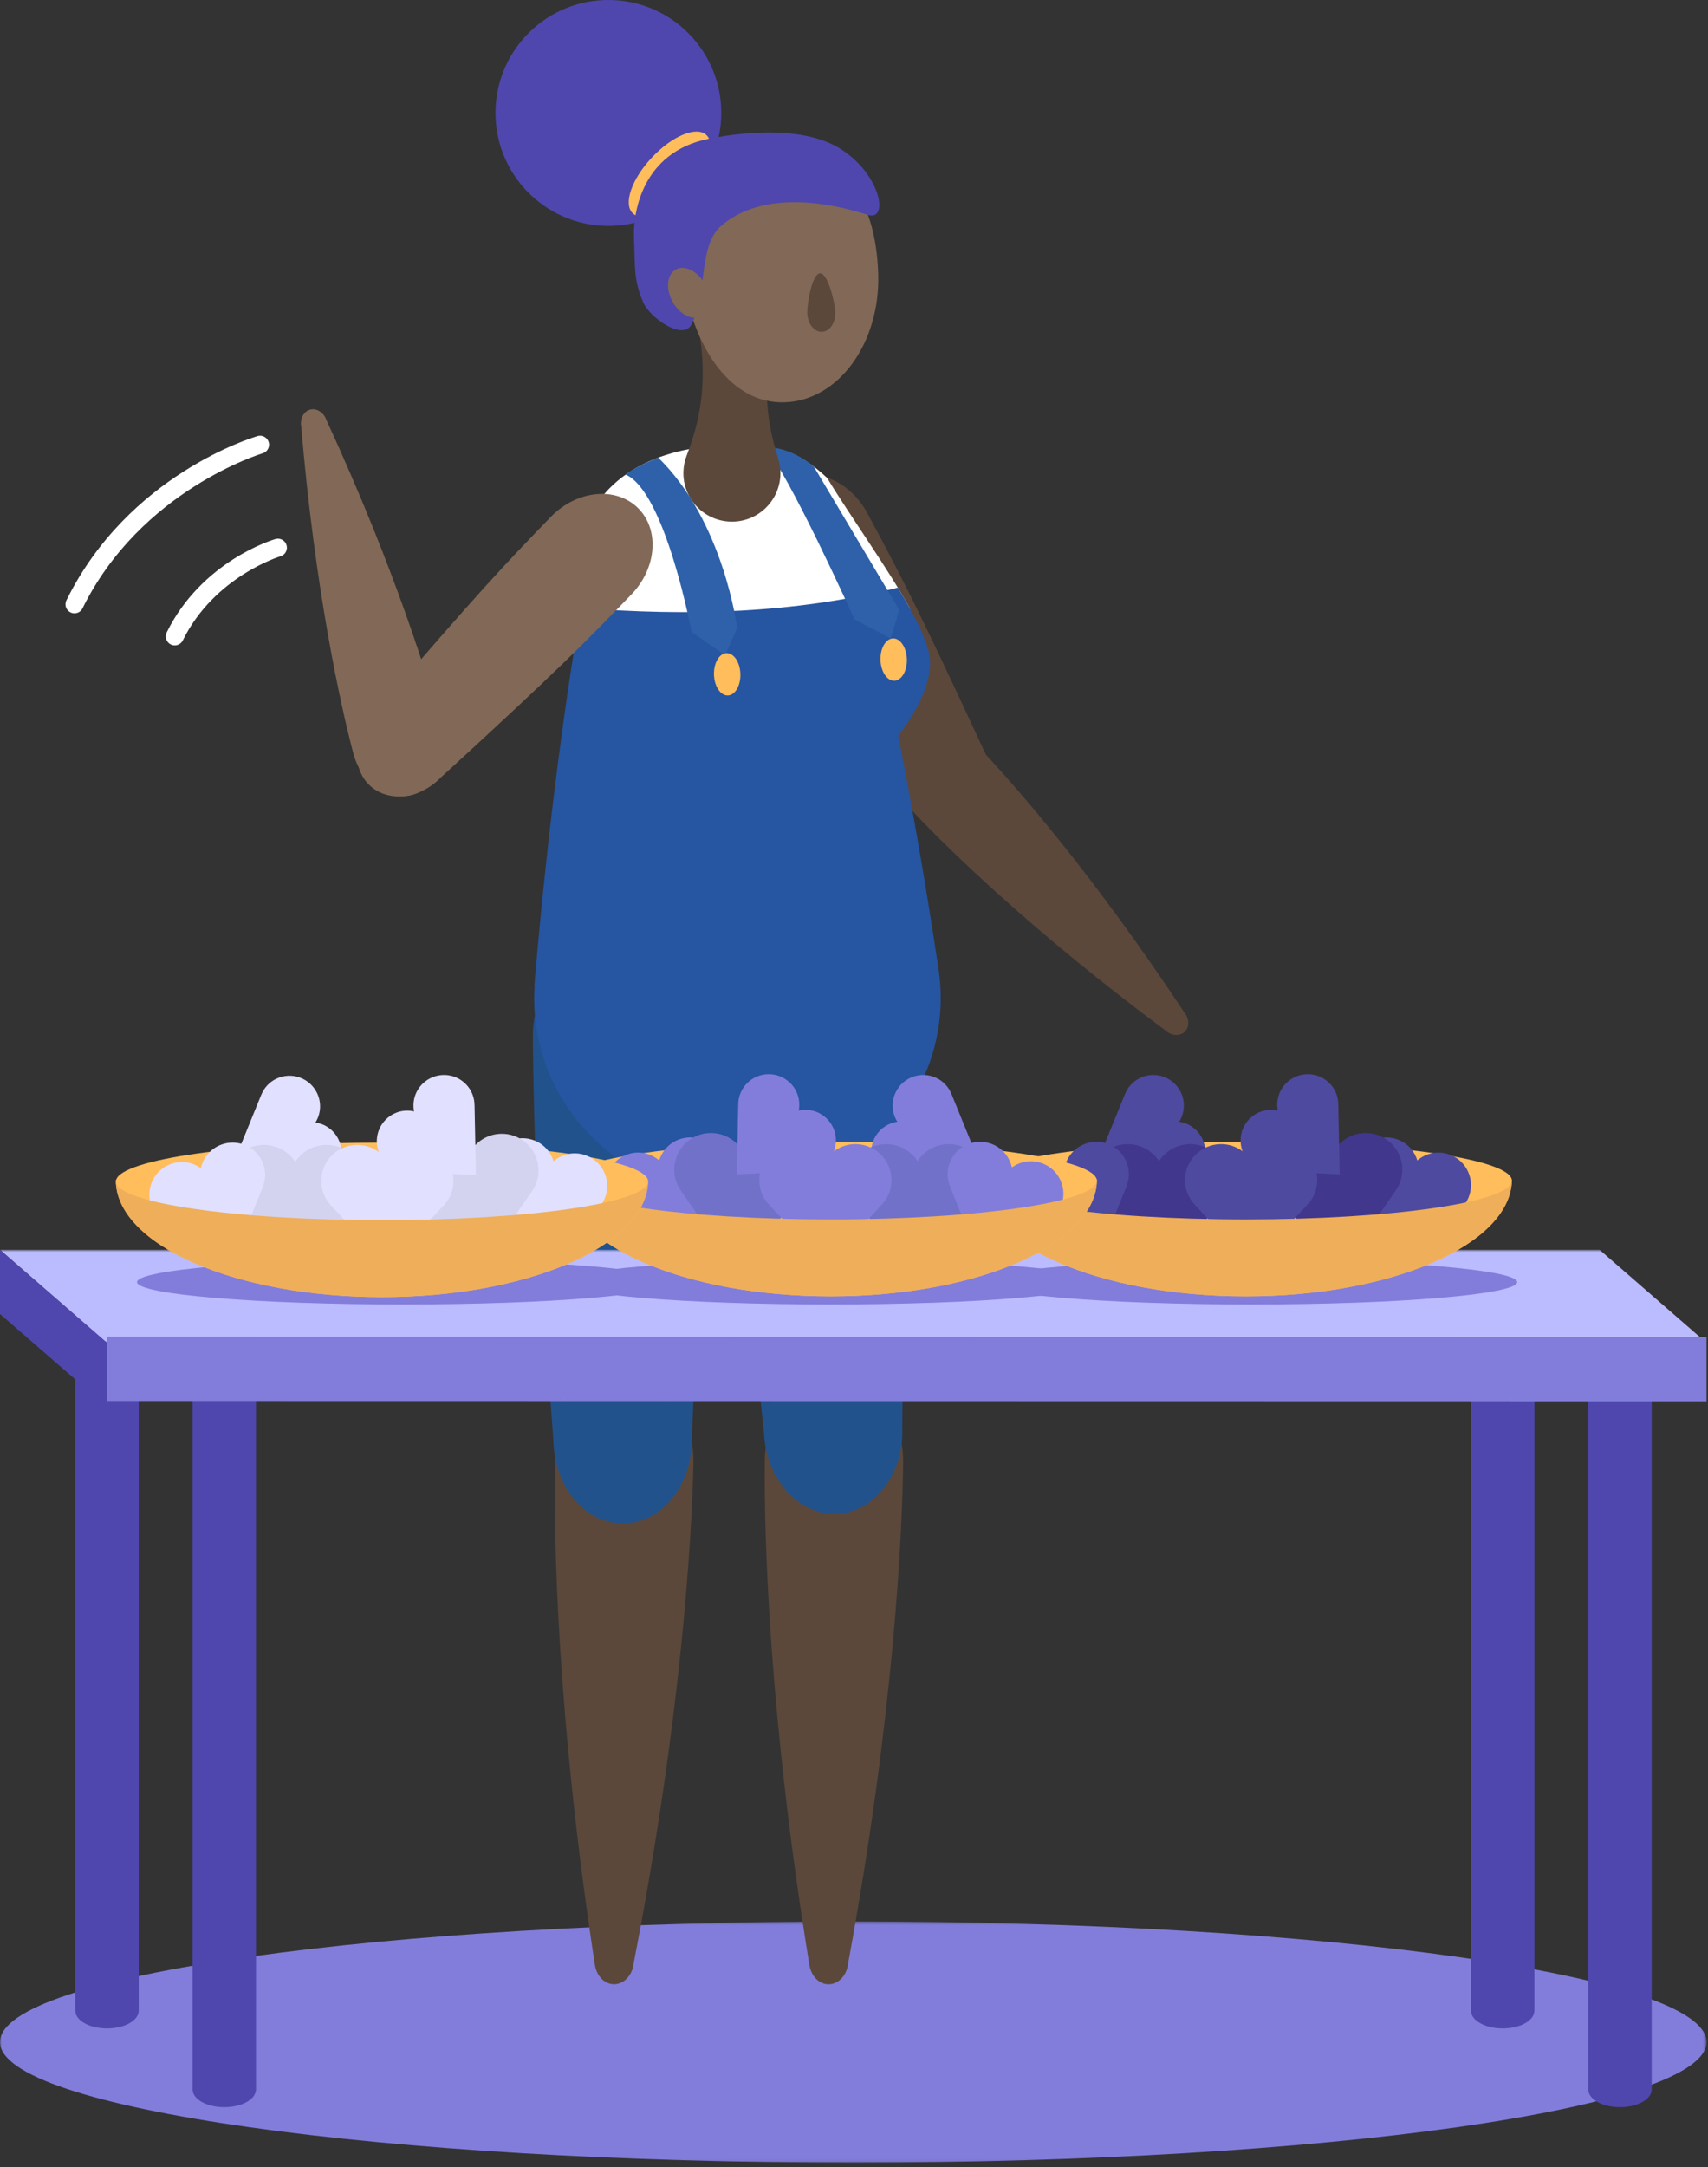 <?xml version="1.0" encoding="UTF-8"?>
<svg width="500px" height="634px" viewBox="0 0 500 634" version="1.1" xmlns="http://www.w3.org/2000/svg" xmlns:xlink="http://www.w3.org/1999/xlink">
    <rect x="0" y="0" width="500" height="634" fill="#333333" stroke="none"/>
    <!-- Generator: Sketch 56.3 (81716) - https://sketch.com -->
    <title>graphic/worker-managing</title>
    <desc>Created with Sketch.</desc>
    <defs>
        <polygon id="path-1" points="0 1.373 499.562 1.373 499.562 71.929 0 71.929"></polygon>
        <polygon id="path-3" points="0 0.845 499.562 0.845 499.562 28.059 0 28.059"></polygon>
    </defs>
    <g id="graphic/worker-managing" stroke="none" stroke-width="1" fill="none" fill-rule="evenodd">
        <g id="Illus-Managing">
            <g id="Group-3" transform="translate(0, 560.782)">
                <mask id="mask-2" fill="white">
                    <use xlink:href="#path-1"></use>
                </mask>
                <g id="Clip-2"></g>
                <path d="M-0.001,36.652 C-0.001,56.134 111.831,71.929 249.782,71.929 C387.733,71.929 499.562,56.134 499.562,36.652 C499.562,17.168 387.733,1.373 249.782,1.373 C111.831,1.373 -0.001,17.168 -0.001,36.652" id="Fill-1" fill="#827DDB" mask="url(#mask-2)"></path>
            </g>
            <path d="M56.374,596.641 C56.374,596.711 56.374,596.782 56.394,596.852 L56.374,596.852 L56.374,596.641 Z" id="Fill-4" fill="#4F47AE"></path>
            <path d="M74.936,596.641 L74.936,596.852 L74.918,596.852 C74.936,596.782 74.936,596.711 74.936,596.641" id="Fill-6" fill="#4F47AE"></path>
            <path d="M162.484,427.206 C162.04,449.201 163.047,502.408 174.074,574.416 C174.1,574.611 174.14,574.787 174.165,574.98 L174.172,574.98 C174.69,578.095 176.909,580.474 179.649,580.532 C182.626,580.59 185.139,577.902 185.5,574.385 L185.5,574.367 C199.391,503.001 202.544,449.983 202.988,428.024 C203.262,414.448 194.421,403.266 183.232,403.041 C172.044,402.815 162.758,413.629 162.484,427.206" id="Fill-8" fill="#5B483B"></path>
            <path d="M155.98,304.037 C156.396,332.948 156.642,349.892 161.998,421.455 C162.194,435.032 171.417,445.916 182.607,445.755 C193.796,445.595 202.701,434.446 202.507,420.869 C205.794,349.181 205.551,332.237 205.133,303.329 C204.894,286.855 193.701,273.665 180.126,273.862 C166.551,274.057 155.742,287.565 155.98,304.037" id="Fill-10" fill="#22528C"></path>
            <path d="M211.127,31.998 C211.706,50.238 197.386,65.496 179.146,66.075 C160.904,66.652 145.648,52.335 145.069,34.093 C144.492,15.852 158.809,0.596 177.05,0.017 C195.292,-0.564 210.548,13.758 211.127,31.998" id="Fill-12" fill="#4F47AE"></path>
            <path d="M206.763,39.497 C209.628,42.185 207.133,49.497 201.191,55.83 C195.249,62.162 188.109,65.114 185.244,62.425 C182.381,59.737 184.875,52.425 190.818,46.095 C196.76,39.762 203.898,36.809 206.763,39.497" id="Fill-14" fill="#FFBD5C"></path>
            <path d="M223.875,427.388 C223.641,449.388 225.155,502.581 236.868,574.482 C236.896,574.675 236.936,574.852 236.964,575.044 L236.971,575.044 C237.517,578.156 239.761,580.512 242.501,580.542 C245.478,580.574 247.966,577.863 248.294,574.342 L248.294,574.323 C261.503,502.828 264.15,449.784 264.385,427.819 C264.529,414.242 255.582,403.145 244.39,403.025 C233.201,402.907 224.02,413.81 223.875,427.388" id="Fill-16" fill="#5B483B"></path>
            <path d="M213.717,302.173 C215.1,331.052 215.912,347.979 223.658,419.322 C224.307,432.886 233.889,443.456 245.066,442.922 C256.245,442.386 264.774,430.947 264.123,417.384 C265.012,345.628 264.202,328.7 262.817,299.821 C262.03,283.365 250.402,270.558 236.84,271.207 C223.279,271.856 212.928,285.717 213.717,302.173" id="Fill-18" fill="#22528C"></path>
            <path d="M267.97,238.19 C277.87,248.655 302.836,273.025 341.161,301.472 L341.208,301.525 C342.935,303.077 345.363,303.251 346.808,301.893 C348.238,300.519 348.189,298.086 346.74,296.267 L346.692,296.216 C320.378,256.39 297.464,230.156 287.543,219.667 L287.519,219.642 C281.373,213.163 272.035,212.076 266.631,217.186 C261.238,222.312 261.824,231.712 267.97,238.19" id="Fill-20" fill="#5B483B"></path>
            <path d="M264.165,232.104 C268.398,239.946 277.151,243.462 283.714,239.924 C290.27,236.408 292.168,227.174 287.926,219.318 L287.908,219.287 C268.124,176.55 262.845,166.739 253.831,150.013 C248.687,140.488 238.082,136.241 230.107,140.527 C222.149,144.802 219.859,156.002 224.998,165.511 L225.029,165.573 C234.024,182.269 239.329,192.085 264.165,232.104" id="Fill-22" fill="#5B483B"></path>
            <path d="M173.235,145.2 C173.235,145.2 173.17,145.349 173.04,145.655 L173.04,145.672" id="Fill-24" fill="#F89E95"></path>
            <path d="M168.604,186.708 C200.877,192.66 237.255,194.738 266.477,178.209 C259.949,166.306 249.346,151.702 242.116,139.813 C233.451,131.681 227.025,129.936 210.751,130.436 C195.605,130.899 172.037,137.634 168.962,163.457 L168.604,186.708 Z" id="Fill-26" fill="#FFFFFF"></path>
            <path d="M156.417,288.452 C160.696,237.554 166.417,199.254 170.072,177.854 C200.975,180.296 232.252,179.568 262.833,171.929 C268.019,180.455 271.933,188.176 272.287,193.432 C272.479,199.448 269.045,207.454 262.938,215.196 C266.615,233.79 270.687,256.41 274.584,282.439 C274.696,283.19 274.807,283.924 274.919,284.692 C275.152,286.511 275.298,288.332 275.356,290.173 C276.372,322.192 250.577,348.989 217.715,350.031 C184.873,351.071 157.414,325.966 156.398,293.946 C156.34,292.104 156.37,290.278 156.505,288.448 L156.417,288.452 Z" id="Fill-28" fill="#2655A2"></path>
            <path d="M238.245,136.523 L263.26,178.465 L260.753,186.816 L250.148,181.216 C250.148,181.216 230.509,137.714 223.853,130.795 C223.853,130.795 230.843,130.279 238.245,136.523" id="Fill-30" fill="#2E61AA"></path>
            <path d="M200.059,137.979 C199.819,145.835 205.991,152.377 213.829,152.618 C221.666,152.856 228.21,146.704 228.451,138.847 C228.5,137.198 228.268,135.595 227.787,134.105 C227.772,134.053 227.756,133.998 227.738,133.946 C225.894,127.746 222.107,115.484 226.493,97.207 L226.477,97.205 C227.079,95.854 227.44,94.356 227.489,92.777 C227.689,86.239 222.554,80.779 216.031,80.581 C209.491,80.381 204.033,85.514 203.833,92.054 C203.784,93.633 204.038,95.151 204.573,96.537 C207.835,115.047 203.289,127.054 201.068,133.13 C201.047,133.182 201.029,133.235 201.01,133.286 C200.44,134.742 200.11,136.332 200.059,137.979" id="Fill-32" fill="#5B483B"></path>
            <path d="M199.974,81.885 C196.502,60.506 199.689,45.139 227.366,44.262 C247.703,43.616 256.447,59.794 257.091,80.073 C257.735,100.35 245.47,117.195 229.696,117.695 C213.924,118.195 203.226,101.909 199.974,81.885" id="Fill-34" fill="#826856"></path>
            <path d="M236.327,91.654 C236.229,88.585 237.794,80.028 240.055,79.956 C242.317,79.884 244.42,88.326 244.519,91.394 C244.617,94.461 242.861,97.006 240.599,97.078 C238.338,97.149 236.426,94.721 236.327,91.654" id="Fill-36" fill="#5B483B"></path>
            <path d="M207.449,40.616 C220.263,38.059 236.375,37.366 246.217,43.663 C257.945,51.166 260.231,64.809 254.089,62.874 C236.754,57.41 221.264,57.642 211.338,65.865 C204.275,71.716 207.236,85.228 202.454,94.852 C199.97,99.856 190.24,92.917 188.335,88.545 C185.405,81.817 185.956,78.252 185.584,69.359 C185.303,62.619 187.749,44.547 207.449,40.616" id="Fill-38" fill="#4F47AE"></path>
            <path d="M103.424,220.401 C99.743,206.476 92.182,172.413 88.187,124.854 L88.17,124.787 C87.759,122.499 88.891,120.345 90.806,119.834 C92.726,119.339 94.768,120.664 95.552,122.852 L95.57,122.922 C115.563,166.268 125.791,199.562 129.478,213.522 L129.487,213.557 C131.756,222.192 127.763,230.703 120.57,232.604 C113.375,234.487 105.692,229.039 103.424,220.401" id="Fill-40" fill="#826856"></path>
            <path d="M129.063,227.458 C122.863,233.861 113.486,234.877 108.126,229.691 C102.768,224.533 103.442,215.133 109.653,208.716 C109.663,208.703 109.663,208.703 109.675,208.691 C140.293,172.907 148.033,164.893 161.237,151.231 C168.768,143.456 180.128,142.24 186.644,148.524 C193.147,154.796 192.319,166.196 184.8,173.959 L184.749,174.009 C171.57,187.647 163.807,195.659 129.063,227.458" id="Fill-42" fill="#826856"></path>
            <path d="M257.755,193.103 C257.864,196.519 259.683,199.235 261.817,199.166 C263.952,199.1 265.594,196.275 265.485,192.858 C265.378,189.442 263.561,186.726 261.425,186.793 C259.29,186.861 257.646,189.688 257.755,193.103" id="Fill-44" fill="#FFBD5C"></path>
            <path d="M197.825,78.84 C195.223,80.279 194.802,84.504 196.886,88.274 C198.969,92.044 202.767,93.937 205.371,92.498 C207.972,91.061 208.394,86.839 206.311,83.067 C204.225,79.295 200.427,77.404 197.825,78.84" id="Fill-46" fill="#826856"></path>
            <path d="M192.689,133.889 C192.689,133.889 186.285,136.338 183.164,138.858 C194.784,143.94 202.438,184.882 202.438,184.882 L212.282,191.737 L215.785,183.754 C215.785,183.754 211.933,152.677 192.689,133.889" id="Fill-48" fill="#2E61AA"></path>
            <path d="M209.006,197.409 C209.115,200.825 210.934,203.54 213.067,203.472 C215.201,203.405 216.845,200.581 216.736,197.161 C216.629,193.746 214.809,191.032 212.674,191.098 C210.539,191.167 208.897,193.991 209.006,197.409" id="Fill-50" fill="#FFBD5C"></path>
            <path d="M74.936,402.309 L74.936,611.321 C74.936,611.391 74.936,611.461 74.918,611.532 C74.725,614.303 70.655,616.496 65.655,616.496 C60.655,616.496 56.585,614.303 56.394,611.532 C56.374,611.461 56.374,611.391 56.374,611.321 L56.374,402.309 L74.936,402.309 Z" id="Fill-52" fill="#4F47AE"></path>
            <path d="M40.604,379.267 L40.604,588.279 C40.604,588.349 40.604,588.42 40.586,588.49 C40.393,591.262 36.325,593.455 31.323,593.455 C26.323,593.455 22.253,591.262 22.062,588.49 C22.042,588.42 22.042,588.349 22.042,588.279 L22.042,379.267 L40.604,379.267 Z" id="Fill-54" fill="#4F47AE"></path>
            <path d="M483.514,402.309 L483.514,611.321 C483.514,611.391 483.514,611.461 483.497,611.532 C483.304,614.303 479.234,616.496 474.234,616.496 C469.232,616.496 465.163,614.303 464.97,611.532 C464.953,611.461 464.953,611.391 464.953,611.321 L464.953,402.309 L483.514,402.309 Z" id="Fill-56" fill="#4F47AE"></path>
            <path d="M449.182,379.267 L449.182,588.279 C449.182,588.349 449.182,588.42 449.165,588.49 C448.972,591.262 444.903,593.455 439.901,593.455 C434.901,593.455 430.831,591.262 430.64,588.49 C430.621,588.42 430.621,588.349 430.621,588.279 L430.621,379.267 L449.182,379.267 Z" id="Fill-58" fill="#4F47AE"></path>
            <g id="Group-62" transform="translate(0, 364.814)">
                <mask id="mask-4" fill="white">
                    <use xlink:href="#path-3"></use>
                </mask>
                <g id="Clip-61"></g>
                <polygon id="Fill-60" fill="#BBBBFF" mask="url(#mask-4)" points="499.562 28.059 31.285 28.059 -0.001 0.845 468.278 0.845"></polygon>
            </g>
            <polygon id="Fill-63" fill="#4F47AE" points="31.323 411.658 0 384.444 0 365.66 31.323 392.874"></polygon>
            <polygon id="Fill-65" fill="#827DDB" points="31.323 409.904 499.562 409.991 499.562 391.207 31.323 391.119"></polygon>
            <path d="M195.884,375.107 C195.884,378.718 161.012,381.644 117.996,381.644 C74.979,381.644 40.107,378.718 40.107,375.107 C40.107,371.497 74.979,368.57 117.996,368.57 C161.012,368.57 195.884,371.497 195.884,375.107" id="Fill-67" fill="#827DDB"></path>
            <path d="M320.951,375.107 C320.951,378.718 286.079,381.644 243.063,381.644 C200.046,381.644 165.174,378.718 165.174,375.107 C165.174,371.497 200.046,368.57 243.063,368.57 C286.079,368.57 320.951,371.497 320.951,375.107" id="Fill-69" fill="#827DDB"></path>
            <path d="M444.145,375.107 C444.145,378.718 409.273,381.644 366.257,381.644 C323.24,381.644 288.366,378.718 288.366,375.107 C288.366,371.497 323.24,368.57 366.257,368.57 C409.273,368.57 444.145,371.497 444.145,375.107" id="Fill-71" fill="#827DDB"></path>
            <path d="M286.756,345.02 C286.756,363.933 321.633,379.268 364.668,379.268 C407.159,379.268 441.721,364.319 442.58,345.722 C442.598,345.619 442.598,345.529 442.598,345.424 L442.598,345.319 C442.58,345.213 442.58,345.127 442.545,345.02 C441.089,338.933 406.791,334.056 364.685,334.056 C322.598,334.056 288.299,338.933 286.843,345.02 L286.756,345.02 Z" id="Fill-73" fill="#FFBD5C"></path>
            <path d="M397.359,346.624 L397.329,346.615 L397.473,346.875 L407.178,366.07 L425.57,355.126 L425.908,354.915 C427.957,353.729 429.538,351.807 430.242,349.379 C431.705,344.34 428.799,339.054 423.747,337.587 C420.547,336.656 417.261,337.48 414.906,339.507 C414.005,336.536 411.666,334.079 408.47,333.149 C403.417,331.682 398.131,334.591 396.668,339.629 C395.963,342.056 396.268,344.526 397.359,346.624" id="Fill-75" fill="#4E4AA0"></path>
            <path d="M375.338,353.179 L375.303,353.184 L375.574,353.384 L394.493,368.57 L408.279,348.753 L408.528,348.377 C410.079,346.202 410.805,343.491 410.396,340.669 C409.549,334.811 404.098,330.739 398.224,331.588 C394.505,332.126 391.514,334.504 390.04,337.686 C387.728,335.053 384.182,333.621 380.465,334.158 C374.591,335.009 370.517,340.46 371.365,346.318 C371.774,349.139 373.238,351.535 375.338,353.179" id="Fill-77" fill="#41378D"></path>
            <path d="M329.32,320.135 L329.308,320.109 L329.211,320.372 L321.589,339.098 L340.699,345.388 L341.057,345.497 C343.162,346.218 345.503,346.153 347.657,345.154 C352.134,343.083 354.089,337.758 352.013,333.27 C350.697,330.428 348.083,328.605 345.194,328.188 C346.746,325.716 347.046,322.54 345.731,319.7 C343.654,315.211 338.331,313.256 333.854,315.328 C331.696,316.326 330.132,318.065 329.32,320.135" id="Fill-79" fill="#4E4AA0"></path>
            <path d="M322.136,353.23 L322.099,353.23 L322.342,353.473 L339.264,371.611 L356.117,353.573 L356.424,353.23 C358.312,351.259 359.443,348.62 359.443,345.706 C359.443,339.655 354.522,334.734 348.456,334.734 C344.614,334.734 341.236,336.702 339.28,339.706 C337.328,336.702 333.947,334.734 330.108,334.734 C324.04,334.734 319.119,339.655 319.119,345.706 C319.119,348.62 320.252,351.259 322.136,353.23" id="Fill-81" fill="#41378D"></path>
            <path d="M371.725,342.572 L371.704,342.593 L371.983,342.597 L392.178,343.583 L391.78,323.467 L391.766,323.091 C391.748,320.869 390.911,318.683 389.253,316.979 C385.815,313.442 380.145,313.363 376.597,316.809 C374.353,318.993 373.499,322.062 374.062,324.927 C371.215,324.281 368.12,325.051 365.876,327.234 C362.331,330.681 362.25,336.351 365.688,339.888 C367.345,341.591 369.504,342.49 371.725,342.572" id="Fill-83" fill="#4E4AA0"></path>
            <path d="M349.801,352.487 L349.765,352.487 L349.997,352.72 L366.239,370.129 L382.415,352.815 L382.709,352.487 C384.522,350.596 385.608,348.064 385.608,345.264 C385.608,339.455 380.885,334.734 375.06,334.734 C371.372,334.734 368.132,336.624 366.257,339.506 C364.383,336.624 361.137,334.734 357.45,334.734 C351.627,334.734 346.906,339.455 346.906,345.264 C346.906,348.064 347.99,350.596 349.801,352.487" id="Fill-85" fill="#4E4AA0"></path>
            <path d="M301.971,357.824 L301.943,357.836 L302.215,357.955 L321.541,367.39 L329.589,347.559 L329.733,347.187 C330.648,345.004 330.745,342.517 329.841,340.157 C327.962,335.259 322.454,332.801 317.541,334.683 C314.431,335.874 312.31,338.517 311.657,341.555 C309.145,339.731 305.798,339.183 302.687,340.376 C297.773,342.259 295.317,347.769 297.194,352.667 C298.099,355.027 299.834,356.813 301.971,357.824" id="Fill-87" fill="#4E4AA0"></path>
            <path d="M442.529,409.409 L442.598,409.409 C442.598,409.509 442.582,409.605 442.58,409.705 C442.573,409.605 442.552,409.507 442.529,409.409" id="Fill-89" fill="#EFAE59"></path>
            <path d="M286.852,345.012 C286.82,345.143 286.783,345.275 286.783,345.41 C286.783,351.68 321.664,356.761 364.69,356.761 C407.266,356.761 441.841,351.784 442.564,345.605 C441.841,364.249 407.259,379.266 364.674,379.266 C321.638,379.266 286.75,363.929 286.75,345.012 L286.852,345.012 Z" id="Fill-91" fill="#EFAE59"></path>
            <path d="M321.12,345.02 C321.12,363.933 286.243,379.268 243.208,379.268 C200.717,379.268 166.155,364.319 165.298,345.722 C165.278,345.619 165.278,345.529 165.278,345.424 L165.278,345.319 C165.298,345.213 165.298,345.127 165.331,345.02 C166.787,338.933 201.085,334.056 243.191,334.056 C285.278,334.056 319.576,338.933 321.033,345.02 L321.12,345.02 Z" id="Fill-93" fill="#FFBD5C"></path>
            <path d="M210.517,346.624 L210.547,346.615 L210.405,346.875 L200.699,366.07 L182.306,355.126 L181.968,354.915 C179.921,353.729 178.34,351.807 177.635,349.379 C176.171,344.34 179.078,339.054 184.131,337.587 C187.329,336.656 190.617,337.48 192.971,339.507 C193.871,336.536 196.21,334.079 199.406,333.149 C204.459,331.682 209.747,334.591 211.21,339.629 C211.914,342.056 211.61,344.526 210.517,346.624" id="Fill-95" fill="#827DDB"></path>
            <path d="M232.538,353.179 L232.573,353.184 L232.304,353.384 L213.383,368.57 L199.599,348.753 L199.348,348.377 C197.797,346.202 197.071,343.491 197.481,340.669 C198.327,334.811 203.78,330.739 209.653,331.588 C213.373,332.126 216.364,334.504 217.836,337.686 C220.148,335.053 223.695,333.621 227.413,334.158 C233.287,335.009 237.359,340.46 236.513,346.318 C236.102,349.139 234.638,351.535 232.538,353.179" id="Fill-97" fill="#7171C9"></path>
            <path d="M278.558,320.135 L278.57,320.109 L278.666,320.372 L286.288,339.098 L267.179,345.388 L266.819,345.497 C264.714,346.218 262.375,346.153 260.219,345.154 C255.742,343.083 253.788,337.758 255.865,333.27 C257.181,330.428 259.795,328.605 262.682,328.188 C261.13,325.716 260.831,322.54 262.147,319.7 C264.224,315.211 269.547,313.256 274.024,315.328 C276.181,316.326 277.744,318.065 278.558,320.135" id="Fill-99" fill="#827DDB"></path>
            <path d="M285.741,353.23 L285.776,353.23 L285.534,353.473 L268.612,371.611 L251.761,353.573 L251.452,353.23 C249.566,351.259 248.433,348.62 248.433,345.706 C248.433,339.655 253.354,334.734 259.422,334.734 C263.264,334.734 266.64,336.702 268.596,339.706 C270.548,336.702 273.929,334.734 277.769,334.734 C283.836,334.734 288.757,339.655 288.757,345.706 C288.757,348.62 287.626,351.259 285.741,353.23" id="Fill-101" fill="#7171C9"></path>
            <path d="M236.151,342.572 L236.172,342.593 L235.893,342.597 L215.698,343.583 L216.096,323.467 L216.112,323.091 C216.13,320.869 216.967,318.683 218.623,316.979 C222.061,313.442 227.732,313.363 231.279,316.809 C233.525,318.993 234.377,322.062 233.816,324.927 C236.661,324.281 239.758,325.051 242.002,327.234 C245.546,330.681 245.626,336.351 242.188,339.888 C240.533,341.591 238.374,342.49 236.151,342.572" id="Fill-103" fill="#827DDB"></path>
            <path d="M258.077,352.487 L258.112,352.487 L257.879,352.72 L241.637,370.129 L225.462,352.815 L225.167,352.487 C223.356,350.596 222.27,348.064 222.27,345.264 C222.27,339.455 226.991,334.734 232.818,334.734 C236.504,334.734 239.744,336.624 241.621,339.506 C243.495,336.624 246.741,334.734 250.426,334.734 C256.249,334.734 260.972,339.455 260.972,345.264 C260.972,348.064 259.886,350.596 258.077,352.487" id="Fill-105" fill="#827DDB"></path>
            <path d="M305.905,357.824 L305.935,357.836 L305.663,357.955 L286.335,367.39 L278.287,347.559 L278.145,347.187 C277.228,345.004 277.131,342.517 278.035,340.157 C279.914,335.259 285.422,332.801 290.335,334.683 C293.445,335.874 295.568,338.517 296.219,341.555 C298.733,339.731 302.08,339.183 305.191,340.376 C310.103,342.259 312.559,347.769 310.682,352.667 C309.777,355.027 308.044,356.813 305.905,357.824" id="Fill-107" fill="#827DDB"></path>
            <path d="M165.348,409.409 L165.28,409.409 C165.28,409.509 165.294,409.605 165.298,409.705 C165.303,409.605 165.324,409.507 165.348,409.409" id="Fill-109" fill="#EFAE59"></path>
            <path d="M321.024,345.012 C321.056,345.143 321.093,345.275 321.093,345.41 C321.093,351.68 286.214,356.761 243.186,356.761 C200.61,356.761 166.035,351.784 165.312,345.605 C166.035,364.249 200.619,379.266 243.203,379.266 C286.238,379.266 321.126,363.929 321.126,345.012 L321.024,345.012 Z" id="Fill-111" fill="#EFAE59"></path>
            <path d="M33.901,345.247 C33.901,364.159 68.778,379.494 111.814,379.494 C154.305,379.494 188.866,364.545 189.724,345.948 C189.743,345.845 189.743,345.755 189.743,345.65 L189.743,345.545 C189.724,345.44 189.724,345.354 189.691,345.247 C188.235,339.159 153.936,334.282 111.831,334.282 C69.743,334.282 35.445,339.159 33.989,345.247 L33.901,345.247 Z" id="Fill-113" fill="#FFBD5C"></path>
            <path d="M144.505,346.85 L144.475,346.842 L144.617,347.101 L154.322,366.296 L172.715,355.352 L173.052,355.142 C175.101,353.956 176.682,352.033 177.387,349.605 C178.85,344.566 175.943,339.28 170.891,337.814 C167.691,336.882 164.405,337.706 162.05,339.733 C161.15,336.763 158.812,334.305 155.614,333.375 C150.563,331.908 145.275,334.817 143.812,339.856 C143.108,342.282 143.412,344.752 144.505,346.85" id="Fill-115" fill="#E1E0FF"></path>
            <path d="M122.484,353.405 L122.449,353.411 L122.717,353.611 L141.638,368.796 L155.423,348.979 L155.674,348.604 C157.224,346.428 157.949,343.718 157.54,340.895 C156.693,335.037 151.242,330.965 145.368,331.814 C141.649,332.353 138.658,334.73 137.186,337.912 C134.874,335.279 131.326,333.847 127.609,334.384 C121.735,335.235 117.663,340.686 118.509,346.544 C118.919,349.365 120.382,351.761 122.484,353.405" id="Fill-117" fill="#D3D3EF"></path>
            <path d="M76.464,320.361 L76.452,320.335 L76.355,320.598 L68.732,339.325 L87.843,345.614 L88.201,345.723 C90.308,346.444 92.646,346.379 94.803,345.381 C99.278,343.309 101.232,337.984 99.157,333.496 C97.841,330.654 95.227,328.832 92.338,328.414 C93.89,325.942 94.19,322.767 92.875,319.926 C90.797,315.437 85.475,313.482 80.997,315.554 C78.841,316.553 77.278,318.291 76.464,320.361" id="Fill-119" fill="#E1E0FF"></path>
            <path d="M69.28,353.457 L69.245,353.457 L69.487,353.699 L86.41,371.837 L103.261,353.799 L103.568,353.457 C105.456,351.485 106.587,348.846 106.587,345.932 C106.587,339.881 101.668,334.96 95.599,334.96 C91.757,334.96 88.382,336.929 86.426,339.932 C84.473,336.929 81.092,334.96 77.252,334.96 C71.184,334.96 66.264,339.881 66.264,345.932 C66.264,348.846 67.396,351.485 69.28,353.457" id="Fill-121" fill="#D3D3EF"></path>
            <path d="M118.871,342.798 L118.85,342.819 L119.127,342.823 L139.323,343.809 L138.925,323.693 L138.909,323.318 C138.892,321.095 138.055,318.909 136.397,317.205 C132.96,313.669 127.29,313.59 123.743,317.035 C121.497,319.219 120.644,322.288 121.206,325.153 C118.358,324.507 115.264,325.277 113.02,327.46 C109.474,330.907 109.395,336.577 112.832,340.114 C114.488,341.818 116.648,342.716 118.871,342.798" id="Fill-123" fill="#E1E0FF"></path>
            <path d="M96.944,352.713 L96.909,352.713 L97.143,352.946 L113.385,370.355 L129.56,353.041 L129.855,352.713 C131.665,350.822 132.751,348.29 132.751,345.49 C132.751,339.682 128.03,334.961 122.204,334.961 C118.516,334.961 115.276,336.85 113.401,339.732 C111.527,336.85 108.281,334.961 104.595,334.961 C98.771,334.961 94.05,339.682 94.05,345.49 C94.05,348.29 95.136,350.822 96.944,352.713" id="Fill-125" fill="#E1E0FF"></path>
            <path d="M49.117,358.05 L49.087,358.062 L49.359,358.181 L68.685,367.616 L76.734,347.785 L76.876,347.413 C77.794,345.231 77.891,342.743 76.987,340.383 C75.108,335.485 69.599,333.027 64.685,334.909 C61.575,336.101 59.454,338.743 58.803,341.781 C56.289,339.957 52.941,339.409 49.831,340.602 C44.919,342.485 42.462,347.995 44.34,352.894 C45.245,355.253 46.978,357.039 49.117,358.05" id="Fill-127" fill="#E1E0FF"></path>
            <path d="M195.884,409.409 L195.952,409.409 C195.952,409.509 195.938,409.605 195.935,409.705 C195.93,409.605 195.909,409.507 195.884,409.409" id="Fill-129" fill="#EFAE59"></path>
            <path d="M33.997,345.238 C33.966,345.37 33.929,345.501 33.929,345.636 C33.929,351.906 68.808,356.987 111.836,356.987 C154.411,356.987 188.987,352.01 189.709,345.831 C188.987,364.475 154.402,379.492 111.818,379.492 C68.783,379.492 33.895,364.156 33.895,345.238 L33.997,345.238 Z" id="Fill-131" fill="#EFAE59"></path>
            <path d="M21.799,179.447 C21.408,179.447 21.011,179.359 20.638,179.177 C19.334,178.533 18.797,176.954 19.439,175.652 C37.527,138.977 73.864,128.028 75.401,127.58 C76.795,127.184 78.255,127.973 78.662,129.368 C79.071,130.763 78.269,132.224 76.876,132.631 C76.52,132.736 41.195,143.438 24.162,177.978 C23.702,178.908 22.769,179.447 21.799,179.447" id="Fill-133" fill="#FFFFFF"></path>
            <path d="M51.154,188.832 C50.763,188.832 50.366,188.744 49.993,188.562 C48.689,187.918 48.152,186.339 48.794,185.037 C59.073,164.195 79.747,157.967 80.621,157.713 C82.012,157.316 83.477,158.104 83.884,159.502 C84.291,160.897 83.491,162.357 82.098,162.765 C81.88,162.83 62.736,168.669 53.517,187.364 C53.058,188.294 52.124,188.832 51.154,188.832" id="Fill-135" fill="#FFFFFF"></path>
        </g>
    </g>
</svg>
